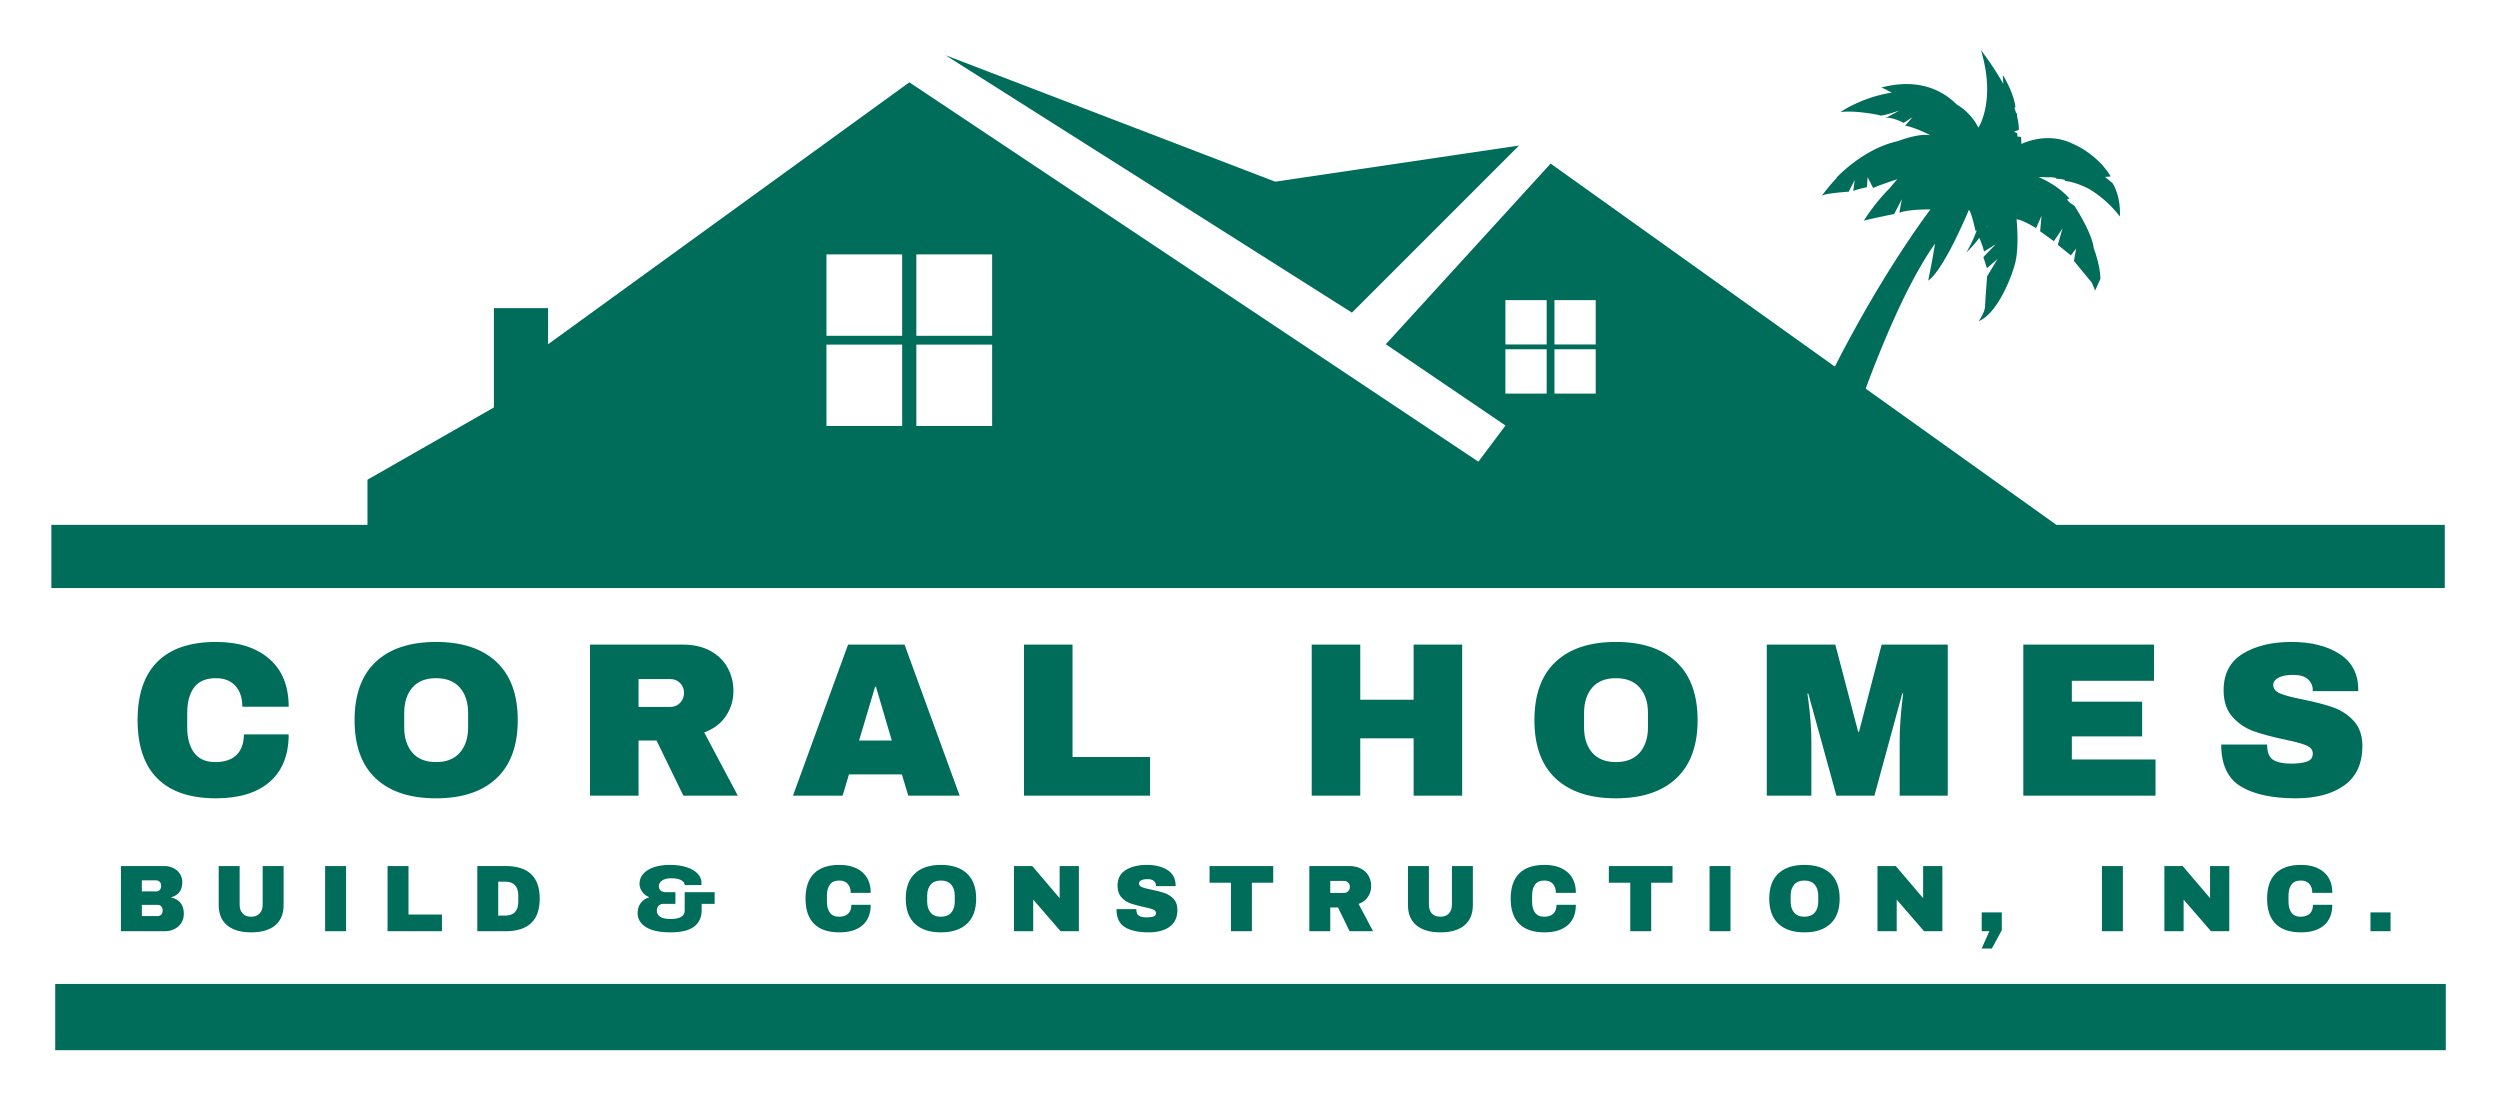 <?xml version="1.0" encoding="utf-8"?>
<!-- Generator: SketchAPI 2021.3.26.1 <https://api.sketch.io/> -->
<svg version="1.1" xmlns="http://www.w3.org/2000/svg" xmlns:xlink="http://www.w3.org/1999/xlink" xmlns:sketchjs="https://sketch.io/dtd/" sketchjs:metadata="eyJuYW1lIjoiRHJhd2luZy0yLnNrZXRjaHBhZCIsInN1cmZhY2UiOnsibWV0aG9kIjoiZmlsbCIsImJsZW5kIjoibm9ybWFsIiwiZW5hYmxlZCI6dHJ1ZSwib3BhY2l0eSI6MSwidHlwZSI6ImNvbG9yIiwiY29sb3IiOiIjZmZmZmZmIn0sImNsaXBQYXRoIjp7ImVuYWJsZWQiOnRydWV9LCJkZXNjcmlwdGlvbiI6Im1hZGUgd2l0aCBodHRwOi8vbG9nb21ha3IuY29tIiwibWV0YWRhdGEiOnt9LCJleHBvcnREUEkiOjcyLCJleHBvcnRGb3JtYXQiOiJwbmciLCJleHBvcnRRdWFsaXR5IjowLjk1LCJ1bml0cyI6InB4Iiwid2lkdGgiOjQ5OCwiaGVpZ2h0IjoyMTksInBhZ2VzIjpbeyJ3aWR0aCI6NDk4LCJoZWlnaHQiOjIxOX1dLCJ1dWlkIjoiOGFkM2UwYjctYjc5ZS00NDM4LTlhN2ItYzhkZDg2ODRhNDJjIn0=" width="498" height="219" viewBox="0 0 498 219" sketchjs:version="2021.3.26.1">
<g sketchjs:tool="clipart" style="mix-blend-mode: source-over;" transform="matrix(-1.21,0,0,1.21,446.382,2.947)">
	<path d="M51.109 32.042c1.42-.003 3.904.067 5.112.552l-.396-2.222 1.249 2.421s3.716.752 5.004 1.1c0 0-1.829-2.947-4.239-5.313a39.867 39.867 0 0 0-1.289-1.516c1.165.384 3.16 1.059 3.994 1.448l.905-1.772.11 1.639s1.807.384 2.256.635l-.24-1.83.979 1.94s3.75.231 4.426.659c0 0-1.041-1.445-2.459-2.949.038.018.078.033.116.051 0 0-4.32-4.778-10.112-6.073-1.838-.675-3.919-1.229-5.389-.989 0 0 2.319-1.235 4.135-1.576l-1.215-1.391 1.467.945s1.151-.668 2.371-.829c1.222-.159.292-.141.292-.141l-2.003-1.081s2.816.975 3.209.82c.393-.154 4.331-.878 6.542-.548 0 0-3.516-2.456-8.469-3.207.933-.515 1.712-.842 1.712-.842-6.217-1.638-10.147.558-12.391 2.779-1.419.877-2.715 2.098-3.566 3.836 0 0-2.951-4.369-.433-12.761 0 0-1.946 2.464-3.665 5.536.008-.49.034-.99.085-1.502 0 0-1.794 2.872-2.094 5.316l.17.142a16.6 16.6 0 0 0-.284.87l-.136.027-.031.569c-.184.751-.291 1.48-.284 2.159l.815.302-.539.23s-.026.219-.036.549l-.604.105-.055 1.143s-4.161-2.168-8.48-.024c0 0-3.932 1.55-6.221 5.364l.94.083-1.213.986s-1.399 1.942-1.238 5.539c0 0 1.926-2.718 5.114-4.567 1.164-.605 2.487-1.111 3.907-1.32l.106-.185c.431-.076.87-.135 1.323-.157l.092-.137c.28-.051.602-.103.917-.139l-.007.04 1.956-.048s-3.144 1.239-5.114 3.564l.435.151c-.17.172-.338.348-.504.533l-.713.454s-2.836 4.274-3.189 6.906c-.023.079-.043.164-.065.244-.196.518-.981 2.711-1.058 4.888l.875 1.952.552-1.313s2.411-2.901 2.939-3.59l-.369-2.019.873 1.128 2.151-1.73-.767-2.69 1.412 2.088 2.266-1.64-.233-2.555.891 2.054s2.291-1.437 3.22-1.455c0 0-.455 4.401.207 7.104.666 2.703 3.079 8.485 6.022 9.651 0 0-1.015-1.418-1.045-2.446-.032-1.032-.336-4.919-.336-4.919l-1.72-2.875 1.75 1.528.587-1.835-2.034-2.111 1.913 1.197s.337-1.254.79-2.258c.597.81 1.305 1.637 2.154 2.44 0 0-1.034-1.663-1.73-3.653l.204.081s.704-3.298 1.095-3.451c0 0 4.091 9.902 6.696 11.629 0 0-.662-3.052-1.124-6.088C61.475 53.437 71.82 93.499 71.82 93.499c5.565 2.652 8.273-3.362 8.273-3.362-10.138-31.852-25.592-53.559-28.984-58.095zm-9.382 2.761l.132.052.063.108-.195-.16z" sketchjs:uid="1" style="fill: #006d5b; fill-opacity: 1;"/>
</g>
<g sketchjs:tool="clipart" style="mix-blend-mode: source-over;" transform="matrix(-1.287,0,0,1.287,487,11)">
	<path d="M232.059 0l-51.027 19.571-37.743-5.591 25.861 25.861z" sketchjs:uid="1" style="fill: #006d5b; fill-opacity: 1;"/>
	<path d="M321.523 72.693v-6.99l-19.569-11.184V39.141h-8.386v5.593l-55.917-40.54-88.074 58.713-4.194-5.593 18.525-12.58-25.514-27.959-78.282 55.918H0v9.785h370.45v-9.785h-48.927zM137.804 52.378h-6.388v-6.863h6.388v6.863zm0-7.605h-6.388v-6.865h6.388v6.865zm1.203-6.865h6.39v6.865h-6.39v-6.865zm0 7.607h6.39v6.863h-6.39v-6.863zm97.562 11.877h-11.73V44.789h11.73v12.603zm0-13.969h-11.73V30.831h11.73v12.592zm13.912 13.969h-11.716V44.789h11.716v12.603zm0-13.969h-11.716V30.831h11.716v12.592z" sketchjs:uid="2" style="fill: #006d5b; fill-opacity: 1;"/>
</g>
<g sketchjs:tool="fancyText" style="mix-blend-mode: source-over;" transform="matrix(1,0,0,1,19.5,105.5)">
	<g sketchjs:uid="1">
		<g sketchjs:uid="2" style="paint-order: stroke fill markers;">
			<path d="M 23.525 22.375Q 30.219 22.375 34.113 25.722Q 38.006 29.069 38.006 35.281L 38.006 35.281L 28.775 35.281Q 28.775 32.656 27.397 31.125Q 26.019 29.594 23.481 29.594L 23.481 29.594Q 20.55 29.594 19.172 31.431Q 17.794 33.269 17.794 36.55L 17.794 36.55L 17.794 39.35Q 17.794 42.587 19.172 44.447Q 20.55 46.306 23.394 46.306L 23.394 46.306Q 26.194 46.306 27.638 44.862Q 29.081 43.419 29.081 40.794L 29.081 40.794L 38.006 40.794Q 38.006 46.962 34.222 50.244Q 30.438 53.525 23.525 53.525L 23.525 53.525Q 15.825 53.525 11.866 49.587Q 7.906 45.65 7.906 37.95L 7.906 37.95Q 7.906 30.25 11.866 26.312Q 15.825 22.375 23.525 22.375L 23.525 22.375ZZM 67.363 22.375Q 75.15 22.375 79.394 26.356Q 83.638 30.337 83.638 37.95L 83.638 37.95Q 83.638 45.562 79.394 49.544Q 75.15 53.525 67.363 53.525L 67.363 53.525Q 59.575 53.525 55.353 49.566Q 51.131 45.606 51.131 37.95L 51.131 37.95Q 51.131 30.294 55.353 26.334Q 59.575 22.375 67.363 22.375L 67.363 22.375ZZM 67.363 29.594Q 64.256 29.594 62.638 31.475Q 61.019 33.356 61.019 36.55L 61.019 36.55L 61.019 39.35Q 61.019 42.544 62.638 44.425Q 64.256 46.306 67.363 46.306L 67.363 46.306Q 70.469 46.306 72.109 44.425Q 73.75 42.544 73.75 39.35L 73.75 39.35L 73.75 36.55Q 73.75 33.356 72.109 31.475Q 70.469 29.594 67.363 29.594L 67.363 29.594ZZM 126.6 32.131Q 126.6 34.888 125.113 37.119Q 123.625 39.35 120.781 40.4L 120.781 40.4L 127.475 53L 116.625 53L 111.288 42.019L 107.7 42.019L 107.7 53L 98.031 53L 98.031 22.9L 116.45 22.9Q 119.688 22.9 121.984 24.147Q 124.281 25.394 125.441 27.516Q 126.6 29.637 126.6 32.131L 126.6 32.131ZZM 116.756 32.525Q 116.756 31.344 115.969 30.556Q 115.181 29.769 114.044 29.769L 114.044 29.769L 107.7 29.769L 107.7 35.325L 114.044 35.325Q 115.181 35.325 115.969 34.516Q 116.756 33.706 116.756 32.525L 116.756 32.525ZZM 171.663 53L 161.425 53L 160.156 48.756L 149.613 48.756L 148.344 53L 138.456 53L 149.438 22.9L 160.681 22.9L 171.663 53ZZM 154.819 31.3L 151.625 42.019L 158.144 42.019L 154.994 31.3L 154.819 31.3ZZM 184.481 53L 184.481 22.9L 194.15 22.9L 194.15 45.3L 209.594 45.3L 209.594 53L 184.481 53ZZM 271.762 53L 262.094 53L 262.094 41.581L 251.463 41.581L 251.463 53L 241.794 53L 241.794 22.9L 251.463 22.9L 251.463 33.881L 262.094 33.881L 262.094 22.9L 271.762 22.9L 271.762 53ZZM 302.387 22.375Q 310.175 22.375 314.419 26.356Q 318.663 30.337 318.663 37.95L 318.663 37.95Q 318.663 45.562 314.419 49.544Q 310.175 53.525 302.387 53.525L 302.387 53.525Q 294.6 53.525 290.378 49.566Q 286.156 45.606 286.156 37.95L 286.156 37.95Q 286.156 30.294 290.378 26.334Q 294.6 22.375 302.387 22.375L 302.387 22.375ZZM 302.387 29.594Q 299.281 29.594 297.663 31.475Q 296.044 33.356 296.044 36.55L 296.044 36.55L 296.044 39.35Q 296.044 42.544 297.663 44.425Q 299.281 46.306 302.387 46.306L 302.387 46.306Q 305.494 46.306 307.134 44.425Q 308.775 42.544 308.775 39.35L 308.775 39.35L 308.775 36.55Q 308.775 33.356 307.134 31.475Q 305.494 29.594 302.387 29.594L 302.387 29.594ZZM 368.494 53L 358.913 53L 358.913 42.15Q 358.913 40.138 359.066 38.016Q 359.219 35.894 359.394 34.45Q 359.569 33.006 359.613 32.612L 359.613 32.612L 359.438 32.612L 353.881 53L 346.312 53L 340.713 32.656L 340.538 32.656Q 340.581 33.05 340.778 34.472Q 340.975 35.894 341.15 38.016Q 341.325 40.138 341.325 42.15L 341.325 42.15L 341.325 53L 332.444 53L 332.444 22.9L 346.094 22.9L 350.644 40.269L 350.819 40.269L 355.325 22.9L 368.494 22.9L 368.494 53ZZM 383.544 53L 383.544 22.9L 409.575 22.9L 409.575 30.119L 393.213 30.119L 393.213 34.275L 407.213 34.275L 407.213 41.188L 393.213 41.188L 393.213 45.781L 409.881 45.781L 409.881 53L 383.544 53ZZM 436.963 22.375Q 442.738 22.375 446.456 24.716Q 450.175 27.056 450.262 31.65L 450.262 31.65L 450.262 32.175L 441.206 32.175L 441.206 32Q 441.206 30.687 440.244 29.812Q 439.281 28.937 437.312 28.937L 437.312 28.937Q 435.387 28.937 434.359 29.506Q 433.331 30.075 433.331 30.906L 433.331 30.906Q 433.331 32.087 434.731 32.656Q 436.131 33.225 439.238 33.837L 439.238 33.837Q 442.869 34.581 445.209 35.391Q 447.55 36.2 449.3 38.037Q 451.05 39.875 451.094 43.025L 451.094 43.025Q 451.094 48.362 447.484 50.944Q 443.875 53.525 437.838 53.525L 437.838 53.525Q 430.794 53.525 426.878 51.163Q 422.963 48.8 422.963 42.806L 422.963 42.806L 432.106 42.806Q 432.106 45.081 433.288 45.847Q 434.469 46.612 436.963 46.612L 436.963 46.612Q 438.8 46.612 440.003 46.219Q 441.206 45.825 441.206 44.6L 441.206 44.6Q 441.206 43.506 439.872 42.959Q 438.538 42.413 435.519 41.8L 435.519 41.8Q 431.844 41.013 429.438 40.159Q 427.031 39.306 425.238 37.337Q 423.444 35.369 423.444 32L 423.444 32Q 423.444 27.056 427.272 24.716Q 431.1 22.375 436.963 22.375L 436.963 22.375Z" sketchjs:uid="3" style="fill: #006d5b;"/>
		</g>
	</g>
</g>
<g sketchjs:tool="fancyText" style="mix-blend-mode: source-over;" transform="matrix(1,0,0,1,18.94,165.5)">
	<g sketchjs:uid="1">
		<g sketchjs:uid="2" style="paint-order: stroke fill markers;">
			<path d="M 13.791 7.014Q 14.773 7.014 15.594 7.42Q 16.415 7.826 16.896 8.562Q 17.378 9.298 17.378 10.204L 17.378 10.204Q 17.378 12.601 15.207 13.224L 15.207 13.224L 15.207 13.299Q 17.68 13.866 17.68 16.546L 17.68 16.546Q 17.68 17.565 17.18 18.348Q 16.679 19.132 15.811 19.566Q 14.943 20 13.905 20L 13.905 20L 5.147 20L 5.147 7.014L 13.791 7.014ZZM 9.318 9.864L 9.318 12.073L 12.187 12.073Q 12.602 12.073 12.876 11.78Q 13.15 11.487 13.15 11.053L 13.15 11.053L 13.15 10.864Q 13.15 10.449 12.867 10.157Q 12.583 9.864 12.187 9.864L 12.187 9.864L 9.318 9.864ZZM 9.318 14.753L 9.318 16.98L 12.489 16.98Q 12.904 16.98 13.178 16.687Q 13.452 16.395 13.452 15.961L 13.452 15.961L 13.452 15.772Q 13.452 15.338 13.178 15.045Q 12.904 14.753 12.489 14.753L 12.489 14.753L 9.318 14.753ZZM 37.555 14.772Q 37.555 17.433 35.875 18.83Q 34.195 20.227 31.1 20.227L 31.1 20.227Q 28.004 20.227 26.315 18.83Q 24.626 17.433 24.626 14.772L 24.626 14.772L 24.626 7.014L 28.797 7.014L 28.797 14.715Q 28.797 15.81 29.382 16.461Q 29.967 17.112 31.081 17.112L 31.081 17.112Q 32.195 17.112 32.789 16.451Q 33.384 15.791 33.384 14.715L 33.384 14.715L 33.384 7.014L 37.555 7.014L 37.555 14.772ZZM 49.994 20L 45.822 20L 45.822 7.014L 49.994 7.014L 49.994 20ZZM 58.261 20L 58.261 7.014L 62.432 7.014L 62.432 16.678L 69.095 16.678L 69.095 20L 58.261 20ZZM 81.76 7.014Q 88.574 7.014 88.574 13.507L 88.574 13.507Q 88.574 20 81.76 20L 81.76 20L 76.136 20L 76.136 7.014L 81.76 7.014ZZM 80.307 10.128L 80.307 16.886L 81.685 16.886Q 84.308 16.886 84.308 14.073L 84.308 14.073L 84.308 12.941Q 84.308 10.128 81.685 10.128L 81.685 10.128L 80.307 10.128ZZM 114.527 6.787Q 116.453 6.787 117.868 7.259Q 119.284 7.731 120.039 8.543Q 120.794 9.354 120.794 10.336L 120.794 10.336L 120.794 10.808L 117.453 10.808Q 117.453 10.223 116.764 9.836Q 116.075 9.449 114.773 9.449L 114.773 9.449Q 113.565 9.449 112.932 9.911Q 112.3 10.374 112.3 11.034L 112.3 11.034Q 112.3 11.62 112.687 11.921Q 113.074 12.224 113.64 12.224L 113.64 12.224L 115.603 12.224L 115.603 14.545L 113.225 14.545Q 112.64 14.545 112.272 14.894Q 111.904 15.244 111.904 15.904L 111.904 15.904Q 111.904 16.678 112.555 17.122Q 113.206 17.565 114.622 17.565L 114.622 17.565Q 117.453 17.565 117.453 15.885L 117.453 15.885L 117.453 12.224L 123.417 12.224L 123.417 14.545L 120.832 14.545L 120.832 15.81Q 120.832 17.924 119.331 19.075Q 117.83 20.227 114.641 20.227L 114.641 20.227Q 111.356 20.227 109.714 19.169Q 108.072 18.113 108.072 16.376L 108.072 16.376Q 108.072 15.244 108.667 14.422Q 109.261 13.601 110.337 13.262L 110.337 13.262L 110.337 13.186Q 109.525 12.884 108.988 12.148Q 108.45 11.412 108.45 10.506L 108.45 10.506Q 108.45 9.487 109.139 8.637Q 109.827 7.788 111.205 7.288Q 112.583 6.787 114.527 6.787L 114.527 6.787ZZM 148.257 6.787Q 151.145 6.787 152.825 8.231Q 154.505 9.675 154.505 12.356L 154.505 12.356L 150.522 12.356Q 150.522 11.223 149.927 10.562Q 149.333 9.902 148.238 9.902L 148.238 9.902Q 146.973 9.902 146.379 10.695Q 145.784 11.487 145.784 12.903L 145.784 12.903L 145.784 14.111Q 145.784 15.508 146.379 16.31Q 146.973 17.112 148.2 17.112L 148.2 17.112Q 149.408 17.112 150.031 16.489Q 150.654 15.866 150.654 14.734L 150.654 14.734L 154.505 14.734Q 154.505 17.395 152.872 18.811Q 151.239 20.227 148.257 20.227L 148.257 20.227Q 144.935 20.227 143.227 18.528Q 141.519 16.829 141.519 13.507L 141.519 13.507Q 141.519 10.185 143.227 8.486Q 144.935 6.787 148.257 6.787L 148.257 6.787ZZM 168.491 6.787Q 171.851 6.787 173.682 8.505Q 175.512 10.223 175.512 13.507L 175.512 13.507Q 175.512 16.791 173.682 18.509Q 171.851 20.227 168.491 20.227L 168.491 20.227Q 165.131 20.227 163.31 18.518Q 161.488 16.81 161.488 13.507L 161.488 13.507Q 161.488 10.204 163.31 8.496Q 165.131 6.787 168.491 6.787L 168.491 6.787ZZM 168.491 9.902Q 167.151 9.902 166.452 10.713Q 165.754 11.525 165.754 12.903L 165.754 12.903L 165.754 14.111Q 165.754 15.489 166.452 16.3Q 167.151 17.112 168.491 17.112L 168.491 17.112Q 169.831 17.112 170.539 16.3Q 171.247 15.489 171.247 14.111L 171.247 14.111L 171.247 12.903Q 171.247 11.525 170.539 10.713Q 169.831 9.902 168.491 9.902L 168.491 9.902ZZM 195.973 20L 192.33 20L 186.875 13.696L 186.875 20L 183.044 20L 183.044 7.014L 186.686 7.014L 192.141 13.413L 192.141 7.014L 195.973 7.014L 195.973 20ZZM 209.506 6.787Q 211.998 6.787 213.602 7.797Q 215.207 8.807 215.244 10.789L 215.244 10.789L 215.244 11.015L 211.337 11.015L 211.337 10.94Q 211.337 10.374 210.922 9.996Q 210.507 9.619 209.657 9.619L 209.657 9.619Q 208.827 9.619 208.383 9.864Q 207.94 10.11 207.94 10.468L 207.94 10.468Q 207.94 10.978 208.544 11.223Q 209.148 11.469 210.488 11.733L 210.488 11.733Q 212.054 12.054 213.064 12.403Q 214.074 12.752 214.829 13.545Q 215.584 14.338 215.603 15.697L 215.603 15.697Q 215.603 17.999 214.046 19.113Q 212.489 20.227 209.884 20.227L 209.884 20.227Q 206.845 20.227 205.156 19.207Q 203.466 18.188 203.466 15.602L 203.466 15.602L 207.411 15.602Q 207.411 16.584 207.921 16.914Q 208.43 17.244 209.506 17.244L 209.506 17.244Q 210.299 17.244 210.818 17.074Q 211.337 16.904 211.337 16.376L 211.337 16.376Q 211.337 15.904 210.762 15.668Q 210.186 15.432 208.883 15.168L 208.883 15.168Q 207.298 14.828 206.26 14.46Q 205.222 14.092 204.448 13.243Q 203.674 12.393 203.674 10.94L 203.674 10.94Q 203.674 8.807 205.326 7.797Q 206.977 6.787 209.506 6.787L 209.506 6.787ZZM 234.686 10.336L 230.439 10.336L 230.439 20L 226.267 20L 226.267 10.336L 222.002 10.336L 222.002 7.014L 234.686 7.014L 234.686 10.336ZZM 254.202 10.997Q 254.202 12.186 253.561 13.148Q 252.919 14.111 251.692 14.564L 251.692 14.564L 254.58 20L 249.899 20L 247.596 15.262L 246.048 15.262L 246.048 20L 241.877 20L 241.877 7.014L 249.823 7.014Q 251.22 7.014 252.211 7.552Q 253.202 8.09 253.702 9.005Q 254.202 9.921 254.202 10.997L 254.202 10.997ZZM 249.955 11.167Q 249.955 10.657 249.616 10.317Q 249.276 9.977 248.785 9.977L 248.785 9.977L 246.048 9.977L 246.048 12.375L 248.785 12.375Q 249.276 12.375 249.616 12.025Q 249.955 11.676 249.955 11.167L 249.955 11.167ZZM 274.455 14.772Q 274.455 17.433 272.775 18.83Q 271.095 20.227 268 20.227L 268 20.227Q 264.904 20.227 263.215 18.83Q 261.526 17.433 261.526 14.772L 261.526 14.772L 261.526 7.014L 265.697 7.014L 265.697 14.715Q 265.697 15.81 266.282 16.461Q 266.867 17.112 267.981 17.112L 267.981 17.112Q 269.095 17.112 269.689 16.451Q 270.284 15.791 270.284 14.715L 270.284 14.715L 270.284 7.014L 274.455 7.014L 274.455 14.772ZZM 288.725 6.787Q 291.613 6.787 293.292 8.231Q 294.972 9.675 294.972 12.356L 294.972 12.356L 290.99 12.356Q 290.99 11.223 290.395 10.562Q 289.801 9.902 288.706 9.902L 288.706 9.902Q 287.441 9.902 286.847 10.695Q 286.252 11.487 286.252 12.903L 286.252 12.903L 286.252 14.111Q 286.252 15.508 286.847 16.31Q 287.441 17.112 288.668 17.112L 288.668 17.112Q 289.876 17.112 290.499 16.489Q 291.122 15.866 291.122 14.734L 291.122 14.734L 294.972 14.734Q 294.972 17.395 293.34 18.811Q 291.707 20.227 288.725 20.227L 288.725 20.227Q 285.403 20.227 283.695 18.528Q 281.986 16.829 281.986 13.507L 281.986 13.507Q 281.986 10.185 283.695 8.486Q 285.403 6.787 288.725 6.787L 288.725 6.787ZZM 314.225 10.336L 309.978 10.336L 309.978 20L 305.807 20L 305.807 10.336L 301.541 10.336L 301.541 7.014L 314.225 7.014L 314.225 10.336ZZM 325.776 20L 321.605 20L 321.605 7.014L 325.776 7.014L 325.776 20ZZM 340.499 6.787Q 343.859 6.787 345.69 8.505Q 347.52 10.223 347.52 13.507L 347.52 13.507Q 347.52 16.791 345.69 18.509Q 343.859 20.227 340.499 20.227L 340.499 20.227Q 337.139 20.227 335.318 18.518Q 333.496 16.81 333.496 13.507L 333.496 13.507Q 333.496 10.204 335.318 8.496Q 337.139 6.787 340.499 6.787L 340.499 6.787ZZM 340.499 9.902Q 339.159 9.902 338.46 10.713Q 337.762 11.525 337.762 12.903L 337.762 12.903L 337.762 14.111Q 337.762 15.489 338.46 16.3Q 339.159 17.112 340.499 17.112L 340.499 17.112Q 341.839 17.112 342.547 16.3Q 343.255 15.489 343.255 14.111L 343.255 14.111L 343.255 12.903Q 343.255 11.525 342.547 10.713Q 341.839 9.902 340.499 9.902L 340.499 9.902ZZM 367.981 20L 364.338 20L 358.883 13.696L 358.883 20L 355.052 20L 355.052 7.014L 358.694 7.014L 364.149 13.413L 364.149 7.014L 367.981 7.014L 367.981 20ZZM 379.816 19.792L 377.834 23.454L 375.795 23.454L 377.343 20L 375.814 20L 375.814 16.244L 379.816 16.244L 379.816 19.792ZZM 403.938 20L 399.766 20L 399.766 7.014L 403.938 7.014L 403.938 20ZZM 425.134 20L 421.492 20L 416.037 13.696L 416.037 20L 412.205 20L 412.205 7.014L 415.848 7.014L 421.303 13.413L 421.303 7.014L 425.134 7.014L 425.134 20ZZM 439.404 6.787Q 442.292 6.787 443.972 8.231Q 445.652 9.675 445.652 12.356L 445.652 12.356L 441.669 12.356Q 441.669 11.223 441.074 10.562Q 440.48 9.902 439.385 9.902L 439.385 9.902Q 438.12 9.902 437.526 10.695Q 436.931 11.487 436.931 12.903L 436.931 12.903L 436.931 14.111Q 436.931 15.508 437.526 16.31Q 438.12 17.112 439.347 17.112L 439.347 17.112Q 440.555 17.112 441.178 16.489Q 441.801 15.866 441.801 14.734L 441.801 14.734L 445.652 14.734Q 445.652 17.395 444.019 18.811Q 442.386 20.227 439.404 20.227L 439.404 20.227Q 436.082 20.227 434.374 18.528Q 432.666 16.829 432.666 13.507L 432.666 13.507Q 432.666 10.185 434.374 8.486Q 436.082 6.787 439.404 6.787L 439.404 6.787ZZM 457.26 20L 453.258 20L 453.258 16.244L 457.26 16.244L 457.26 20Z" sketchjs:uid="3" style="fill: #006d5b;"/>
		</g>
	</g>
</g>
<path sketchjs:tool="square" style="fill: #006d5b; mix-blend-mode: source-over; fill-opacity: 1; vector-effect: non-scaling-stroke;" d="M0 0 L200 0 200 200 0 200 z" transform="matrix(2.381,0,0,0.066,11,196)"/>
</svg>
